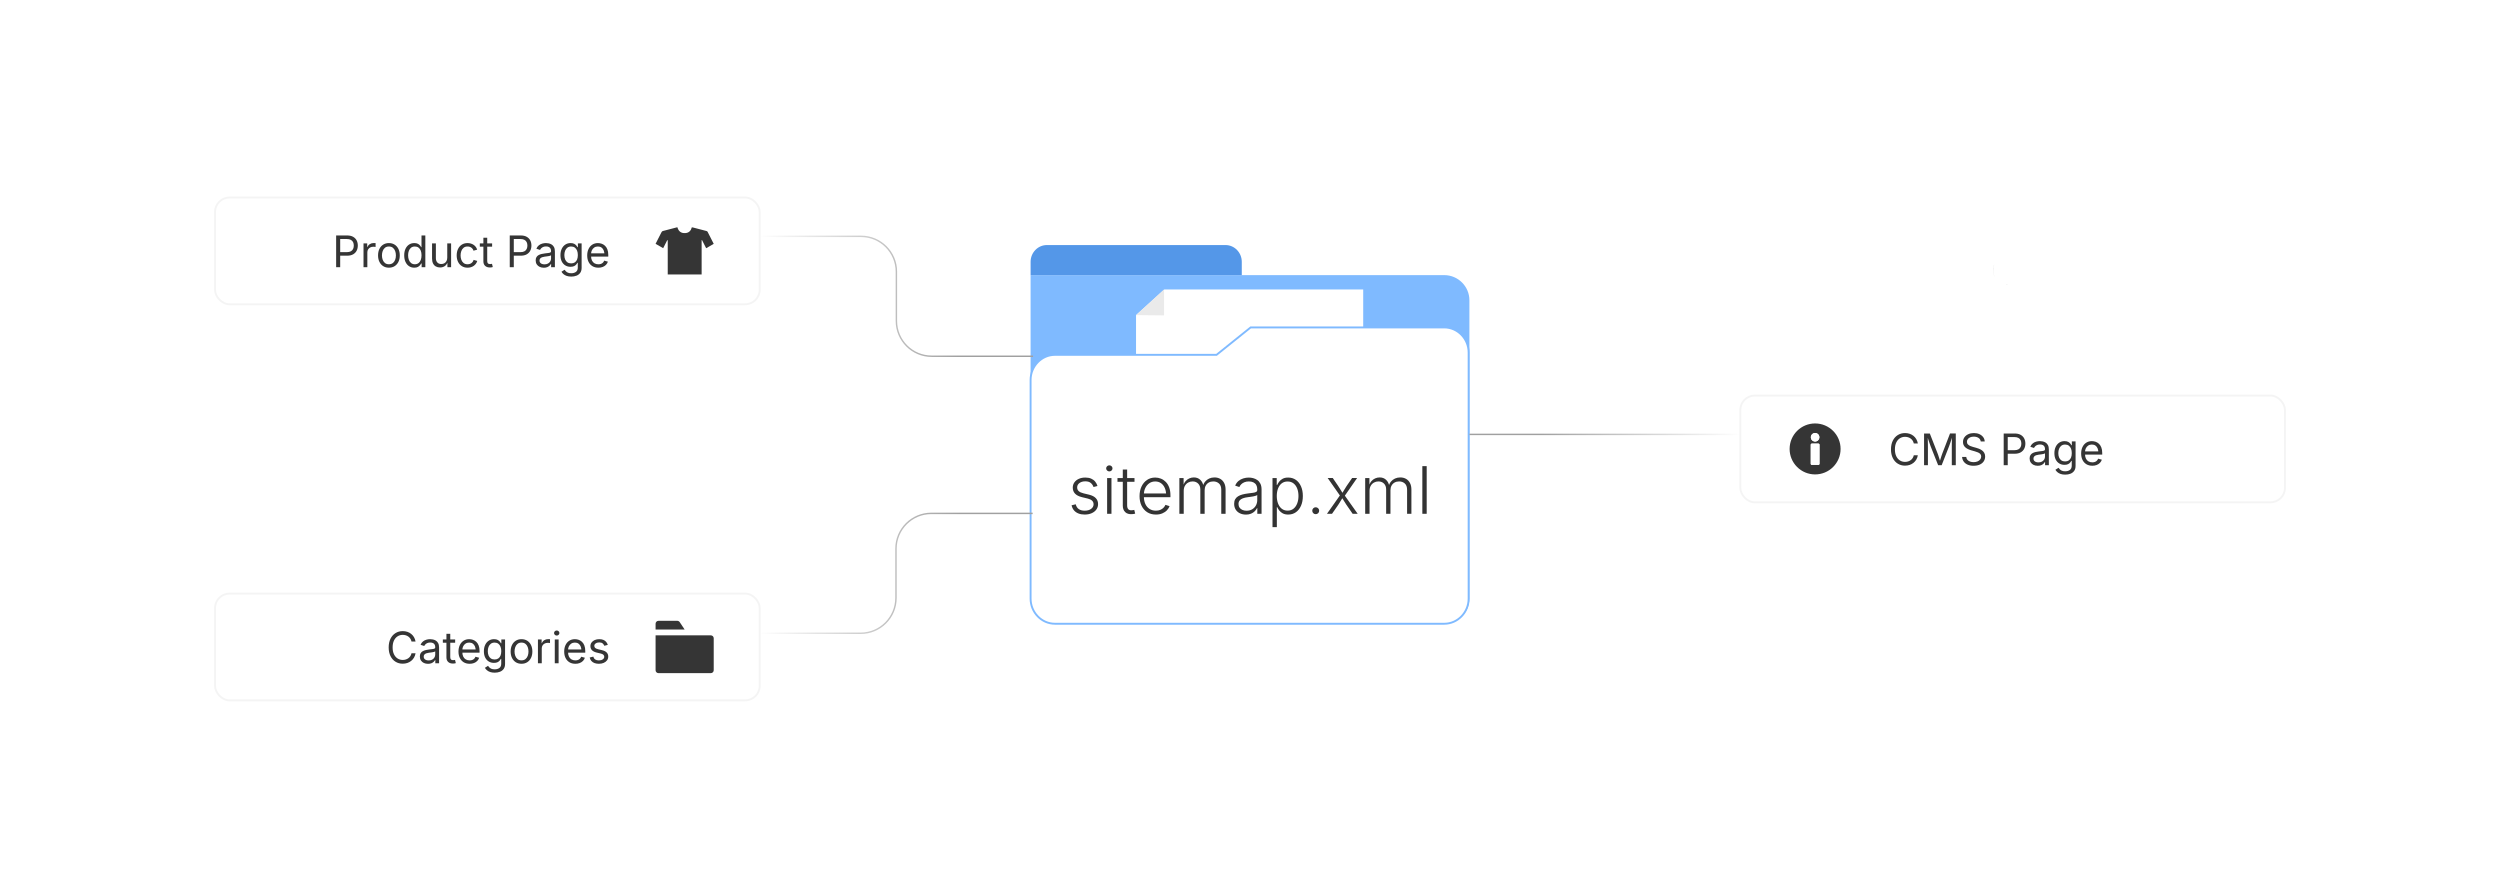 <?xml version="1.0" encoding="UTF-8"?><svg id="_01-What-are-XML-Sitemaps" xmlns="http://www.w3.org/2000/svg" xmlns:xlink="http://www.w3.org/1999/xlink" viewBox="0 0 860 298.867"><defs><linearGradient id="linear-gradient" x1="261.336" y1="101.926" x2="355.376" y2="101.926" gradientUnits="userSpaceOnUse"><stop offset="0" stop-color="#fff"/><stop offset=".735" stop-color="#a0a0a0"/></linearGradient><linearGradient id="linear-gradient-2" x1="261.196" y1="197.225" x2="355.236" y2="197.225" xlink:href="#linear-gradient"/><linearGradient id="linear-gradient-3" x1="505.475" y1="149.434" x2="598.664" y2="149.434" gradientUnits="userSpaceOnUse"><stop offset=".265" stop-color="#a0a0a0"/><stop offset="1" stop-color="#fff"/></linearGradient><filter id="drop-shadow-1" filterUnits="userSpaceOnUse"><feOffset dx="0" dy="5"/><feGaussianBlur result="blur" stdDeviation="4"/><feFlood flood-color="#333" flood-opacity=".09"/><feComposite in2="blur" operator="in"/><feComposite in="SourceGraphic"/></filter><filter id="drop-shadow-2" filterUnits="userSpaceOnUse"><feOffset dx="0" dy="5"/><feGaussianBlur result="blur-2" stdDeviation="4"/><feFlood flood-color="#333" flood-opacity=".09"/><feComposite in2="blur-2" operator="in"/><feComposite in="SourceGraphic"/></filter><filter id="drop-shadow-3" filterUnits="userSpaceOnUse"><feOffset dx="0" dy="5"/><feGaussianBlur result="blur-3" stdDeviation="4"/><feFlood flood-color="#333" flood-opacity=".09"/><feComposite in2="blur-3" operator="in"/><feComposite in="SourceGraphic"/></filter></defs><path d="M685.64,92.92c-.01.87.21,1.71.63,2.45-.42-.7-.65-1.52-.66-2.39-.01-.69.14-1.36.41-1.97-.25.59-.38,1.23-.38,1.91Z" fill="#afafaf" fill-rule="evenodd" stroke-width="0"/><path d="M690.057,97.79c-.056-.005-.111-.011-.167-.018.055.007.111.013.167.018Z" fill="#afafaf" fill-rule="evenodd" stroke-width="0"/><path d="M688.49,97.39c.24.113.495.183.749.254-.258-.068-.51-.15-.749-.254Z" fill="#afafaf" fill-rule="evenodd" stroke-width="0"/><path d="M690.52,97.84c-.154,0-.308-.035-.463-.05.153.013.307.023.463.02v.03Z" fill="#afafaf" fill-rule="evenodd" stroke-width="0"/><path d="M689.891,97.771c-.221-.029-.436-.068-.652-.128.213.056.43.101.652.128Z" fill="#afafaf" fill-rule="evenodd" stroke-width="0"/><path d="M690.06,97.79c.15.01.31.05.46.05v-.03c-.16,0-.31-.01-.46-.02Z" fill="#7e7e7e" fill-rule="evenodd" stroke-width="0"/><g id="Layer_1"><g id="_347303576"><path id="_347307440" d="M354.525,94.642h142.303c4.756,0,8.646,3.891,8.646,8.646v102.635c0,4.755-3.891,8.646-8.646,8.646h-133.657c-4.755,0-8.646-3.89-8.646-8.646v-111.281l0-0Z" fill="#7fbaff" fill-rule="evenodd" stroke-width="0"/><path id="_347303672" d="M360.114,84.297h61.468c3.074,0,5.589,2.594,5.589,5.764v4.581h-72.645v-4.581c0-3.171,2.515-5.764,5.589-5.764v-0Z" fill="#5497e8" fill-rule="evenodd" stroke-width="0"/><path id="_347298464" d="M400.509,99.586h68.432v105.314h-78.145v-96.502l9.714-8.812Z" fill="#fff" fill-rule="evenodd" stroke-width="0"/><path id="_347301224" d="M362.909,122.069h55.574l11.745-9.437h66.6c4.611,0,8.383,3.892,8.383,8.646v84.646c0,4.754-3.774,8.646-8.383,8.646h-133.919c-4.61,0-8.383-3.891-8.383-8.646v-75.208c0-4.756,3.772-8.646,8.383-8.646h-0Z" fill="#fff" fill-rule="evenodd" stroke="#7fbaff" stroke-miterlimit="10" stroke-width=".658"/><path id="_347299640" d="M400.429,108.497l-9.634-.099,9.634-8.812v8.91Z" fill="#eaeaea" fill-rule="evenodd" stroke-width="0"/></g></g><path d="M373.136,177.008c-.807,0-1.522-.123-2.146-.369-.624-.246-1.137-.605-1.541-1.078s-.678-1.054-.825-1.744l1.43-.341c.176.741.526,1.292,1.051,1.656s1.194.544,2.008.544c.932,0,1.678-.209,2.239-.627s.841-.939.841-1.562c0-.499-.167-.913-.5-1.243-.333-.33-.834-.576-1.501-.737l-2.002-.484c-1.056-.256-1.847-.658-2.371-1.205s-.787-1.234-.787-2.063c0-.689.185-1.294.556-1.815.37-.521.88-.928,1.529-1.221.649-.293,1.388-.44,2.217-.44.777,0,1.445.119,2.002.357.557.239,1.018.574,1.381,1.007.363.433.636.946.819,1.54l-1.364.352c-.19-.564-.508-1.032-.952-1.402-.444-.371-1.069-.556-1.875-.556-.814,0-1.485.194-2.014.583-.528.389-.792.891-.792,1.507,0,.521.178.946.534,1.276.355.33.911.587,1.667.77l1.881.451c1.042.257,1.821.656,2.338,1.199s.776,1.221.776,2.035c0,.704-.194,1.328-.583,1.871-.389.543-.93.968-1.623,1.276-.693.308-1.491.462-2.393.462Z" fill="#333" stroke-width="0"/><path d="M381.607,162.167c-.293,0-.548-.103-.765-.308s-.325-.451-.325-.737c0-.293.108-.541.325-.743.216-.202.471-.302.765-.302.301,0,.557.101.77.302.213.202.319.45.319.743,0,.286-.106.532-.319.737s-.469.308-.77.308ZM380.848,176.744v-12.3h1.496v12.3h-1.496Z" fill="#333" stroke-width="0"/><path d="M390.266,164.444v1.298h-5.853v-1.298h5.853ZM386.239,161.517h1.497v12.322c0,.609.136,1.057.407,1.342.271.286.686.4,1.244.341.103,0,.229-.013.379-.039.15-.025.292-.053.423-.083l.308,1.287c-.161.052-.339.092-.533.121-.195.029-.391.048-.589.055-.983.066-1.751-.167-2.305-.699-.554-.532-.831-1.274-.831-2.228v-12.421Z" fill="#333" stroke-width="0"/><path d="M397.626,177.008c-1.151,0-2.147-.27-2.987-.809-.84-.539-1.489-1.286-1.948-2.239-.458-.953-.688-2.05-.688-3.29,0-1.239.226-2.339.677-3.301.451-.96,1.082-1.716,1.892-2.266.811-.55,1.751-.825,2.822-.825.675,0,1.324.123,1.947.369s1.185.62,1.684,1.122c.499.502.891,1.139,1.177,1.909.286.771.429,1.676.429,2.718v.649h-9.648v-1.287h8.845l-.682.484c0-.88-.15-1.668-.451-2.365-.301-.697-.73-1.247-1.288-1.65-.557-.403-1.229-.605-2.013-.605-.777,0-1.458.206-2.041.616s-1.038.954-1.364,1.628c-.326.675-.489,1.416-.489,2.223v.77c0,.961.168,1.803.506,2.525.337.723.816,1.284,1.436,1.684.62.4,1.352.6,2.195.6.572,0,1.076-.092,1.513-.275.436-.184.803-.427,1.1-.732.297-.304.519-.636.666-.996l1.419.451c-.191.513-.497.99-.918,1.43-.422.44-.952.794-1.59,1.062-.638.268-1.372.402-2.201.402Z" fill="#333" stroke-width="0"/><path d="M405.702,176.744v-12.3h1.452l.011,2.806h-.165c.168-.689.44-1.254.814-1.694.374-.44.812-.771,1.315-.99.502-.22,1.018-.33,1.546-.33.902,0,1.645.279,2.228.836.583.558.956,1.306,1.117,2.245h-.242c.146-.638.411-1.187.792-1.645.381-.458.847-.812,1.397-1.062.55-.25,1.151-.374,1.804-.374.733,0,1.388.16,1.964.479s1.03.792,1.364,1.419c.333.627.5,1.402.5,2.327v8.285h-1.485v-8.241c0-.99-.264-1.72-.792-2.189-.528-.469-1.177-.704-1.947-.704-.587,0-1.104.125-1.551.374-.448.25-.798.602-1.051,1.057-.253.455-.379.986-.379,1.595v8.108h-1.485v-8.373c0-.851-.248-1.524-.743-2.019s-1.135-.743-1.92-.743c-.55,0-1.056.128-1.519.385-.462.257-.833.624-1.111,1.1-.279.477-.418,1.056-.418,1.738v7.911h-1.496Z" fill="#333" stroke-width="0"/><path d="M428.597,177.019c-.749,0-1.429-.143-2.041-.429-.613-.286-1.1-.708-1.463-1.266-.363-.557-.544-1.232-.544-2.024,0-.608.113-1.12.341-1.535.228-.414.554-.755.979-1.023.425-.268.926-.479,1.501-.633s1.212-.275,1.909-.363c.682-.088,1.261-.163,1.738-.225.477-.062.842-.164,1.095-.303s.38-.363.38-.671v-.286c0-.55-.112-1.023-.336-1.419s-.55-.7-.979-.913c-.429-.213-.952-.319-1.568-.319-.579,0-1.089.09-1.529.27-.44.18-.805.415-1.094.704-.29.29-.508.607-.655.952l-1.43-.484c.271-.667.652-1.203,1.144-1.606.491-.403,1.045-.698,1.661-.885.616-.188,1.24-.281,1.871-.281.484,0,.983.064,1.496.192.514.128.99.345,1.431.649.44.304.796.722,1.067,1.254.271.532.407,1.205.407,2.019v8.351h-1.464v-1.947h-.109c-.177.374-.437.731-.781,1.073-.345.341-.769.618-1.271.831-.502.212-1.087.319-1.754.319ZM428.817,175.688c.748,0,1.397-.165,1.947-.495.55-.33.976-.774,1.277-1.331.301-.558.451-1.17.451-1.837v-1.75c-.11.103-.29.194-.539.275-.25.081-.534.15-.853.209-.32.059-.641.11-.963.154s-.605.081-.847.11c-.682.081-1.267.213-1.755.396-.488.184-.858.433-1.111.749-.253.315-.379.715-.379,1.199,0,.491.121.909.363,1.254.242.345.572.609.99.792.418.183.892.275,1.419.275Z" fill="#333" stroke-width="0"/><path d="M437.74,181.343v-16.899h1.452v2.365h.165c.161-.374.395-.755.698-1.144.305-.389.704-.717,1.199-.985.495-.268,1.121-.401,1.876-.401,1.005,0,1.885.264,2.641.792.756.528,1.346,1.269,1.771,2.223.425.954.638,2.064.638,3.333,0,1.276-.211,2.393-.632,3.35-.422.957-1.011,1.702-1.767,2.233-.755.532-1.639.798-2.651.798-.733,0-1.352-.134-1.854-.402-.503-.268-.906-.6-1.21-.996-.305-.396-.541-.785-.71-1.166h-.121v6.898h-1.496ZM442.933,175.655c.808,0,1.487-.224,2.041-.671s.976-1.053,1.266-1.815c.289-.763.435-1.613.435-2.552s-.144-1.784-.43-2.536c-.285-.752-.707-1.348-1.265-1.788-.558-.44-1.239-.66-2.047-.66-.792,0-1.465.213-2.019.638-.554.426-.976,1.012-1.266,1.76-.289.749-.435,1.61-.435,2.586s.147,1.843.44,2.602c.293.759.717,1.355,1.271,1.788s1.224.649,2.008.649Z" fill="#333" stroke-width="0"/><path d="M452.604,176.876c-.33,0-.61-.115-.842-.346-.23-.231-.347-.512-.347-.842s.116-.611.347-.842c.231-.231.512-.347.842-.347s.61.116.842.347c.23.231.347.512.347.842s-.116.61-.347.842c-.231.231-.512.346-.842.346Z" fill="#333" stroke-width="0"/><path d="M456.477,176.744l4.841-6.876-.011,1.133-4.588-6.557h1.749l1.881,2.762c.359.535.683,1.045.969,1.529.286.484.575.958.869,1.419h-.771c.309-.462.595-.935.858-1.419.264-.484.579-.994.946-1.529l1.903-2.762h1.716l-4.599,6.623v-1.1l4.797,6.777h-1.738l-2.2-3.19c-.345-.514-.651-1-.919-1.458-.268-.458-.544-.904-.83-1.337h.781c-.286.433-.555.879-.804,1.337-.249.458-.55.944-.902,1.458l-2.211,3.19h-1.738Z" fill="#333" stroke-width="0"/><path d="M469.624,176.744v-12.3h1.452l.011,2.806h-.165c.169-.689.44-1.254.814-1.694.374-.44.812-.771,1.314-.99.502-.22,1.018-.33,1.546-.33.902,0,1.645.279,2.228.836.583.558.955,1.306,1.117,2.245h-.242c.146-.638.41-1.187.792-1.645.381-.458.848-.812,1.397-1.062s1.151-.374,1.804-.374c.733,0,1.389.16,1.964.479.576.319,1.031.792,1.364,1.419.334.627.501,1.402.501,2.327v8.285h-1.485v-8.241c0-.99-.264-1.72-.792-2.189-.528-.469-1.177-.704-1.947-.704-.587,0-1.104.125-1.552.374-.447.25-.797.602-1.051,1.057-.253.455-.379.986-.379,1.595v8.108h-1.485v-8.373c0-.851-.248-1.524-.743-2.019s-1.135-.743-1.92-.743c-.55,0-1.056.128-1.518.385s-.833.624-1.111,1.1c-.279.477-.418,1.056-.418,1.738v7.911h-1.496Z" fill="#333" stroke-width="0"/><path d="M490.781,160.351v16.393h-1.496v-16.393h1.496Z" fill="#333" stroke-width="0"/><path d="M261.336,81.306h34.867c6.712,0,12.153,5.441,12.153,12.153v16.936c0,6.712,5.441,12.153,12.153,12.153h34.867" fill="none" stroke="url(#linear-gradient)" stroke-miterlimit="10" stroke-width=".5"/><path d="M355.236,176.604h-34.867c-6.712,0-12.153,5.441-12.153,12.153v16.936c0,6.712-5.441,12.153-12.153,12.153h-34.867" fill="none" stroke="url(#linear-gradient-2)" stroke-miterlimit="10" stroke-width=".5"/><line x1="598.664" y1="149.434" x2="505.475" y2="149.434" fill="none" stroke="url(#linear-gradient-3)" stroke-miterlimit="10" stroke-width=".5"/><g filter="url(#drop-shadow-1)"><rect x="598.664" y="131.068" width="187.37" height="36.73" rx="5" ry="5" fill="#fff" stroke="#f4f4f4" stroke-miterlimit="10" stroke-width=".658"/><path d="M655.336,155.183c-.933,0-1.764-.226-2.493-.678-.73-.451-1.304-1.096-1.722-1.934-.417-.837-.626-1.832-.626-2.984,0-1.157.209-2.154.626-2.992.418-.837.991-1.483,1.722-1.937.729-.454,1.561-.681,2.493-.681.552,0,1.073.081,1.564.242.49.161.931.397,1.322.707.39.311.716.687.978,1.128.261.442.44.944.538,1.505h-1.392c-.078-.376-.211-.706-.399-.989-.188-.283-.417-.522-.688-.718-.271-.195-.57-.342-.897-.439s-.669-.146-1.025-.146c-.654,0-1.244.166-1.771.498s-.945.819-1.253,1.461c-.308.643-.462,1.43-.462,2.362,0,.928.155,1.713.466,2.354.31.643.729,1.128,1.256,1.458.527.329,1.115.494,1.765.494.356,0,.698-.05,1.025-.15.327-.1.627-.246.897-.439.271-.192.501-.432.688-.718.188-.285.321-.614.399-.985h1.392c-.093.557-.27,1.055-.531,1.494-.261.439-.587.815-.978,1.128s-.831.551-1.322.714c-.49.163-1.015.245-1.571.245Z" fill="#353535" stroke-width="0"/><path d="M661.877,155.037v-10.913h1.978l2.688,6.885c.062.161.135.362.216.604.08.241.166.504.256.787.091.283.177.565.261.846.082.281.155.541.219.78h-.307c.067-.225.144-.475.227-.751.083-.275.17-.557.26-.842.091-.286.177-.553.26-.802s.156-.457.221-.623l2.65-6.885h1.985v10.913h-1.37v-6.233c0-.225.002-.481.004-.769.003-.288.008-.591.015-.908.008-.317.015-.64.022-.967.007-.327.013-.645.018-.952h.117c-.102.337-.211.68-.325,1.029-.115.349-.228.686-.337,1.011-.11.325-.214.621-.312.89s-.181.491-.249.667l-2.439,6.233h-1.208l-2.476-6.233c-.068-.171-.149-.387-.242-.648s-.193-.552-.304-.872c-.109-.319-.224-.656-.341-1.011-.117-.354-.236-.709-.358-1.065h.132c.01.273.019.569.025.886.008.317.014.639.019.963s.01.637.015.938c.005.3.008.57.008.809v6.233h-1.326Z" fill="#353535" stroke-width="0"/><path d="M678.921,155.227c-.787,0-1.469-.127-2.048-.381-.578-.254-1.031-.609-1.358-1.065s-.513-.99-.557-1.601h1.428c.039.41.179.749.418,1.015s.546.464.919.593c.374.13.772.194,1.198.194.492,0,.936-.081,1.329-.242.393-.161.704-.388.934-.681s.345-.632.345-1.018c0-.352-.1-.637-.297-.857-.198-.22-.461-.4-.787-.542-.328-.142-.687-.266-1.077-.374l-1.318-.374c-.879-.249-1.562-.605-2.051-1.069s-.732-1.057-.732-1.78c0-.615.166-1.154.498-1.615.332-.462.781-.819,1.348-1.073s1.201-.381,1.904-.381c.718,0,1.353.127,1.904.381s.987.6,1.308,1.036c.319.438.489.932.509,1.483h-1.362c-.063-.532-.317-.943-.762-1.234-.444-.29-.991-.436-1.641-.436-.469,0-.88.077-1.234.23-.354.154-.629.364-.824.63-.195.267-.293.57-.293.912,0,.381.119.688.355.919.237.232.518.413.843.542.324.13.618.231.882.304l1.092.3c.293.078.616.186.971.322.354.137.691.318,1.014.546.322.227.588.515.795.864.208.349.312.777.312,1.285,0,.596-.155,1.133-.465,1.611-.311.479-.761.857-1.352,1.135s-1.307.417-2.146.417Z" fill="#353535" stroke-width="0"/><path d="M689.27,155.037v-10.913h3.735c.85,0,1.549.155,2.099.465.549.311.957.727,1.223,1.249.267.522.399,1.108.399,1.758s-.133,1.238-.399,1.765c-.266.527-.673.947-1.219,1.26-.548.312-1.246.469-2.096.469h-2.644v-1.223h2.578c.576,0,1.04-.099,1.392-.297.352-.197.606-.469.766-.812.158-.345.238-.731.238-1.161s-.08-.814-.238-1.153c-.159-.339-.415-.607-.77-.802-.354-.195-.821-.293-1.402-.293h-2.271v9.69h-1.392Z" fill="#353535" stroke-width="0"/><path d="M700.98,155.227c-.518,0-.987-.098-1.409-.293-.423-.195-.759-.481-1.007-.857-.25-.376-.374-.833-.374-1.37,0-.469.093-.85.278-1.143s.434-.523.743-.692c.311-.168.653-.294,1.029-.377s.755-.149,1.136-.198c.487-.063.886-.112,1.193-.146s.536-.093.685-.176c.149-.083.224-.225.224-.425v-.044c0-.342-.063-.631-.19-.868s-.317-.419-.571-.546-.571-.19-.952-.19c-.391,0-.726.061-1.003.183-.279.122-.505.275-.678.458-.174.184-.305.37-.393.561l-1.267-.417c.21-.498.493-.887.85-1.168.356-.28.749-.479,1.179-.597s.854-.176,1.275-.176c.272,0,.584.033.934.099.349.066.686.197,1.011.392.324.195.593.485.806.868.212.384.318.895.318,1.535v5.398h-1.297v-1.113h-.088c-.093.19-.241.387-.446.59s-.472.372-.798.509c-.328.137-.724.205-1.188.205ZM701.208,154.062c.488,0,.901-.095,1.237-.286.338-.19.594-.438.77-.743s.264-.624.264-.956v-1.135c-.054.063-.171.121-.352.172-.181.051-.387.096-.619.135-.231.039-.456.072-.674.099-.217.027-.39.047-.516.062-.318.039-.614.106-.891.202-.275.095-.497.234-.662.417-.167.184-.25.431-.25.744,0,.283.074.52.221.71s.346.334.6.432.545.146.872.146Z" fill="#353535" stroke-width="0"/><path d="M710.429,158.274c-.605,0-1.129-.077-1.57-.23-.442-.154-.81-.358-1.103-.612s-.525-.53-.696-.828l1.07-.688c.117.156.262.33.436.52.173.19.407.353.703.487.295.134.682.202,1.16.202.654,0,1.193-.156,1.615-.469.423-.312.634-.806.634-1.479v-1.641h-.124c-.094.156-.224.342-.393.557-.168.215-.41.404-.725.568-.315.164-.736.245-1.264.245-.654,0-1.243-.155-1.766-.465s-.935-.763-1.237-1.359-.454-1.321-.454-2.175c0-.845.148-1.578.447-2.201.297-.622.709-1.104,1.233-1.446.525-.342,1.127-.513,1.806-.513.527,0,.948.087,1.264.26.314.174.558.373.729.597s.303.41.396.557h.124v-1.311h1.282v8.401c0,.703-.159,1.278-.476,1.725-.318.446-.746.775-1.286.985-.539.21-1.142.315-1.806.315ZM710.393,153.733c.498,0,.918-.113,1.26-.341.342-.227.601-.554.776-.981.176-.427.264-.938.264-1.534,0-.581-.087-1.092-.26-1.534-.174-.442-.432-.789-.773-1.04s-.764-.377-1.267-.377c-.518,0-.95.133-1.296.399-.348.267-.607.622-.78,1.066-.174.444-.261.94-.261,1.487,0,.562.088,1.057.264,1.487s.438.765.784,1.007c.347.241.776.362,1.289.362Z" fill="#353535" stroke-width="0"/><path d="M719.753,155.212c-.791,0-1.474-.176-2.047-.527-.574-.352-1.016-.842-1.326-1.472-.31-.63-.465-1.365-.465-2.205s.151-1.58.454-2.219.731-1.14,1.285-1.501c.555-.361,1.202-.542,1.944-.542.435,0,.863.072,1.286.216.422.145.806.376,1.149.696.345.32.619.741.824,1.263s.308,1.162.308,1.919v.549h-6.357v-1.113h5.647l-.615.41c0-.537-.085-1.015-.253-1.432-.169-.418-.419-.745-.751-.981s-.745-.355-1.238-.355-.915.121-1.267.362c-.352.242-.62.557-.806.945-.186.388-.278.804-.278,1.249v.74c0,.605.104,1.12.315,1.542.209.422.504.742.882.959.379.218.817.326,1.315.326.322,0,.615-.046.879-.139s.49-.233.681-.421c.19-.188.337-.421.439-.699l1.274.352c-.127.41-.342.771-.645,1.084s-.678.557-1.124.732c-.447.176-.951.264-1.513.264Z" fill="#353535" stroke-width="0"/><path d="M630.594,143.234c-1.585-1.585-3.779-2.568-6.198-2.568-2.326-.003-4.557.921-6.201,2.568-1.585,1.588-2.568,3.779-2.568,6.201-.003,2.323.921,4.557,2.568,6.198,1.644,1.647,3.875,2.571,6.201,2.568,2.326.003,4.557-.921,6.198-2.568,1.588-1.588,2.568-3.779,2.568-6.198,0-2.422-.981-4.614-2.568-6.201ZM623.05,144.845c.015-.042.036-.084.063-.126.018-.042.045-.081.072-.12.024-.039.054-.078.084-.114.033-.036.063-.069.096-.102.141-.141.305-.251.487-.323.039-.018.078-.03.12-.042.087-.027.173-.045.266-.054.042-.006.087-.009.129-.009h.03c.801-.009,1.459.637,1.468,1.441.003.395-.152.774-.434,1.052-.284.29-.658.437-1.035.437-.206,0-.416-.045-.607-.135-.033-.015-.066-.03-.096-.048-.042-.018-.081-.042-.12-.072-.039-.024-.075-.051-.111-.084-.108-.09-.203-.191-.281-.308-.021-.03-.039-.06-.057-.093-.126-.209-.194-.454-.197-.715-.003-.206.042-.407.123-.589ZM625.899,154.548c0,.2-.164.365-.368.365h-2.272c-.2,0-.365-.164-.365-.365v-6.578c0-.197.164-.362.365-.362h2.272c.203,0,.368.164.368.368v6.572Z" fill="#353535" fill-rule="evenodd" stroke-width="0"/><path d="M623.265,147.608h2.272c.201,0,.365.163.365.365v6.575c0,.201-.163.365-.365.365h-2.278c-.2,0-.362-.162-.362-.362v-6.575c0-.203.165-.368.368-.368Z" fill="#fff" stroke-width="0"/><path d="M625.864,145.399c.003.395-.152.774-.434,1.052-.284.29-.658.437-1.035.437v-.009c-.215.003-.422-.045-.607-.126-.033-.015-.066-.03-.096-.048-.042-.024-.081-.048-.12-.072-.039-.027-.075-.054-.111-.084-.108-.09-.203-.191-.281-.308-.021-.03-.039-.06-.057-.093-.126-.221-.191-.472-.188-.733,0-.203.039-.395.114-.571.018-.042.039-.087.063-.126.021-.042.045-.081.072-.12.024-.039.054-.078.084-.114.033-.036.063-.069.096-.102.141-.141.305-.251.487-.323.039-.015.078-.03.12-.042.087-.027.173-.045.266-.054.042-.006.087-.009.129-.009h.03c.801-.009,1.459.637,1.468,1.441Z" fill="#fff" fill-rule="evenodd" stroke-width="0"/><path d="M622.936,145.417c-.003.26.063.511.188.733-.126-.209-.194-.454-.197-.715-.003-.206.042-.407.123-.589-.075.176-.114.368-.114.571Z" fill="#b4b4b5" fill-rule="evenodd" stroke-width="0"/><path d="M624.257,146.873c-.017-.001-.033-.003-.05-.005.017.002.033.004.05.005Z" fill="#b4b4b5" fill-rule="evenodd" stroke-width="0"/><path d="M624.396,146.888c-.046,0-.092-.011-.138-.015.046.004.092.007.138.006v.009Z" fill="#b4b4b5" fill-rule="evenodd" stroke-width="0"/><path d="M623.789,146.753c.072.034.148.055.224.076-.077-.02-.152-.045-.224-.076Z" fill="#b4b4b5" fill-rule="evenodd" stroke-width="0"/><path d="M624.207,146.867c-.066-.009-.13-.02-.195-.038.064.017.128.03.195.038Z" fill="#b4b4b5" fill-rule="evenodd" stroke-width="0"/><path d="M622.936,145.417c0-.203.039-.395.114-.571-.081.182-.126.383-.123.589.003.26.072.505.197.715-.126-.221-.191-.472-.188-.733Z" fill="#858585" fill-rule="evenodd" stroke-width="0"/></g><g filter="url(#drop-shadow-2)"><rect x="73.966" y="62.941" width="187.37" height="36.73" rx="5" ry="5" fill="#fff" stroke="#f4f4f4" stroke-miterlimit="10" stroke-width=".658"/><path d="M115.631,86.909v-10.913h3.735c.85,0,1.549.155,2.099.465.549.311.957.727,1.223,1.249s.399,1.108.399,1.758-.133,1.238-.399,1.765-.672.947-1.219,1.26-1.245.469-2.095.469h-2.644v-1.223h2.578c.576,0,1.04-.099,1.392-.297.352-.197.606-.469.766-.812.158-.345.238-.731.238-1.161s-.08-.814-.238-1.153c-.159-.339-.416-.607-.77-.802s-.821-.293-1.402-.293h-2.271v9.69h-1.392Z" fill="#353535" stroke-width="0"/><path d="M125.05,86.909v-8.188h1.274v1.26h.088c.151-.415.421-.748.81-1,.388-.251.826-.377,1.314-.377.098,0,.213.002.348.007s.241.01.319.015v1.326c-.039-.01-.137-.024-.293-.044s-.322-.029-.498-.029c-.391,0-.741.082-1.051.245-.31.164-.553.389-.729.674-.176.286-.264.614-.264.985v5.127h-1.318Z" fill="#353535" stroke-width="0"/><path d="M133.78,87.084c-.742,0-1.393-.176-1.952-.527-.56-.352-.995-.845-1.308-1.479s-.469-1.372-.469-2.212c0-.854.156-1.601.469-2.237.312-.638.748-1.132,1.308-1.483.559-.352,1.209-.527,1.952-.527.747,0,1.401.176,1.963.527s.999.846,1.311,1.483c.312.637.469,1.383.469,2.237,0,.84-.156,1.577-.469,2.212s-.75,1.128-1.311,1.479-1.216.527-1.963.527ZM133.78,85.905c.552,0,1.006-.142,1.362-.425s.62-.656.791-1.117c.171-.462.256-.961.256-1.498,0-.542-.085-1.046-.256-1.513-.171-.466-.435-.842-.791-1.128-.356-.285-.811-.428-1.362-.428-.547,0-.996.143-1.348.428-.352.286-.613.661-.784,1.125s-.256.969-.256,1.516c0,.537.085,1.036.256,1.498.171.461.432.833.784,1.117s.801.425,1.348.425Z" fill="#353535" stroke-width="0"/><path d="M142.511,87.084c-.679,0-1.279-.173-1.802-.52s-.93-.837-1.223-1.472-.439-1.387-.439-2.256c0-.864.147-1.612.443-2.245.295-.632.704-1.119,1.227-1.461s1.123-.513,1.802-.513c.532,0,.955.088,1.267.264s.553.375.721.597c.169.223.297.407.385.553h.103v-4.036h1.318v10.913h-1.274v-1.267h-.146c-.088.151-.219.34-.392.568-.174.227-.418.43-.732.607-.315.178-.734.268-1.256.268ZM142.708,85.905c.498,0,.918-.13,1.26-.392.342-.261.601-.624.776-1.087s.264-.999.264-1.604-.087-1.134-.26-1.586c-.174-.451-.431-.804-.773-1.058s-.764-.381-1.267-.381c-.518,0-.948.134-1.293.403-.344.269-.602.631-.772,1.088s-.256.968-.256,1.534c0,.571.086,1.09.26,1.557.173.466.433.837.78,1.113s.774.414,1.282.414Z" fill="#353535" stroke-width="0"/><path d="M151.402,87.011c-.552,0-1.037-.113-1.454-.341-.418-.227-.743-.57-.975-1.029s-.348-1.033-.348-1.721v-5.2h1.318v5.09c0,.63.166,1.123.498,1.479s.784.535,1.355.535c.391,0,.741-.085,1.051-.256.31-.171.555-.421.736-.75.181-.33.271-.727.271-1.19v-4.907h1.326v8.188h-1.274v-1.985h.176c-.254.767-.614,1.306-1.081,1.619s-1.0.469-1.6.469Z" fill="#353535" stroke-width="0"/><path d="M160.829,87.084c-.743,0-1.394-.176-1.952-.527-.56-.352-.995-.845-1.308-1.479s-.469-1.372-.469-2.212c0-.854.156-1.601.469-2.237.312-.638.748-1.132,1.308-1.483.559-.352,1.209-.527,1.952-.527.395,0,.769.051,1.12.154s.673.25.963.443c.291.193.541.43.751.711s.371.599.483.956l-1.267.359c-.059-.21-.149-.403-.271-.579s-.27-.328-.443-.458c-.173-.129-.372-.229-.597-.301-.225-.07-.472-.106-.739-.106-.548,0-.996.143-1.348.428-.352.286-.613.661-.784,1.125s-.257.969-.257,1.516c0,.537.086,1.036.257,1.498.171.461.433.833.784,1.117s.8.425,1.348.425c.272,0,.524-.037.754-.11s.434-.177.611-.312c.179-.134.328-.294.451-.479.121-.186.212-.388.271-.608l1.26.359c-.107.366-.268.692-.479.978-.213.286-.465.53-.758.732-.293.203-.618.357-.975.462-.356.104-.735.157-1.135.157Z" fill="#353535" stroke-width="0"/><path d="M169.288,78.72v1.128h-4.233v-1.128h4.233ZM166.285,76.772h1.318v8.013c0,.366.074.634.224.802.148.169.396.253.743.253.083,0,.189-.01.318-.029.13-.02.248-.039.355-.059l.271,1.113c-.138.049-.292.085-.466.11-.173.024-.346.037-.517.037-.708,0-1.26-.187-1.654-.561-.396-.373-.594-.895-.594-1.563v-8.115Z" fill="#353535" stroke-width="0"/><path d="M175.353,86.909v-10.913h3.735c.85,0,1.549.155,2.099.465.549.311.957.727,1.223,1.249.267.522.399,1.108.399,1.758s-.133,1.238-.399,1.765c-.266.527-.673.947-1.219,1.26-.548.312-1.246.469-2.096.469h-2.644v-1.223h2.578c.576,0,1.04-.099,1.392-.297.352-.197.606-.469.766-.812.158-.345.238-.731.238-1.161s-.08-.814-.238-1.153c-.159-.339-.415-.607-.77-.802-.354-.195-.821-.293-1.402-.293h-2.271v9.69h-1.392Z" fill="#353535" stroke-width="0"/><path d="M187.063,87.099c-.518,0-.987-.098-1.409-.293-.423-.195-.759-.481-1.007-.857-.25-.376-.374-.833-.374-1.37,0-.469.093-.85.278-1.143s.434-.523.743-.692c.311-.168.653-.294,1.029-.377s.755-.149,1.136-.198c.487-.063.886-.112,1.193-.146s.536-.093.685-.176c.149-.083.224-.225.224-.425v-.044c0-.342-.063-.631-.19-.868s-.317-.419-.571-.546-.571-.19-.952-.19c-.391,0-.726.061-1.003.183-.279.122-.505.275-.678.458-.174.184-.305.37-.393.561l-1.267-.417c.21-.498.493-.887.85-1.168.356-.28.749-.479,1.179-.597s.854-.176,1.275-.176c.272,0,.584.033.934.099.349.066.686.197,1.011.392.324.195.593.485.806.868.212.384.318.895.318,1.535v5.398h-1.297v-1.113h-.088c-.093.19-.241.387-.446.59s-.472.372-.798.509c-.328.137-.724.205-1.188.205ZM187.291,85.935c.488,0,.901-.095,1.237-.286.338-.19.594-.438.77-.743s.264-.624.264-.956v-1.135c-.054.063-.171.121-.352.172-.181.051-.387.096-.619.135-.231.039-.456.072-.674.099-.217.027-.39.047-.516.062-.318.039-.614.106-.891.202-.275.095-.497.234-.662.417-.167.184-.25.431-.25.744,0,.283.074.52.221.71s.346.334.6.432.545.146.872.146Z" fill="#353535" stroke-width="0"/><path d="M196.512,90.146c-.605,0-1.129-.077-1.57-.23-.442-.154-.81-.358-1.103-.612s-.525-.53-.696-.828l1.07-.688c.117.156.262.33.436.52.173.19.407.353.703.487.295.134.682.202,1.16.202.654,0,1.193-.156,1.615-.469.423-.312.634-.806.634-1.479v-1.641h-.124c-.094.156-.224.342-.393.557-.168.215-.41.404-.725.568-.315.164-.736.245-1.264.245-.654,0-1.243-.155-1.766-.465s-.935-.763-1.237-1.359-.454-1.321-.454-2.175c0-.845.148-1.578.447-2.201.297-.622.709-1.104,1.233-1.446.525-.342,1.127-.513,1.806-.513.527,0,.948.087,1.264.26.314.174.558.373.729.597s.303.41.396.557h.124v-1.311h1.282v8.401c0,.703-.159,1.278-.476,1.725-.318.446-.746.775-1.286.985-.539.21-1.142.315-1.806.315ZM196.476,85.605c.498,0,.918-.113,1.26-.341.342-.227.601-.554.776-.981.176-.427.264-.938.264-1.534,0-.581-.087-1.092-.26-1.534-.174-.442-.432-.789-.773-1.04s-.764-.377-1.267-.377c-.518,0-.95.133-1.296.399-.348.267-.607.622-.78,1.066-.174.444-.261.94-.261,1.487,0,.562.088,1.057.264,1.487s.438.765.784,1.007c.347.241.776.362,1.289.362Z" fill="#353535" stroke-width="0"/><path d="M205.836,87.084c-.791,0-1.474-.176-2.047-.527-.574-.352-1.016-.842-1.326-1.472-.31-.63-.465-1.365-.465-2.205s.151-1.58.454-2.219.731-1.14,1.285-1.501c.555-.361,1.202-.542,1.944-.542.435,0,.863.072,1.286.216.422.145.806.376,1.149.696.345.32.619.741.824,1.263s.308,1.162.308,1.919v.549h-6.357v-1.113h5.647l-.615.41c0-.537-.085-1.015-.253-1.432-.169-.418-.419-.745-.751-.981s-.745-.355-1.238-.355-.915.121-1.267.362c-.352.242-.62.557-.806.945-.186.388-.278.804-.278,1.249v.74c0,.605.104,1.12.315,1.542.209.422.504.742.882.959.379.218.817.326,1.315.326.322,0,.615-.046.879-.139s.49-.233.681-.421c.19-.188.337-.421.439-.699l1.274.352c-.127.41-.342.771-.645,1.084s-.678.557-1.124.732c-.447.176-.951.264-1.513.264Z" fill="#353535" stroke-width="0"/><path d="M241.363,89.416h-11.663v-11.758c-.057-.013-.113-.026-.17-.039-.453.895-.906,1.79-1.397,2.759-.871-.499-1.716-.983-2.612-1.497.232-.461.445-.888.661-1.314.454-.895.901-1.794,1.371-2.68.088-.166.252-.36.418-.405,1.619-.441,3.245-.854,4.87-1.273.048-.012.101-.002.195-.002.385,1.41,1.324,2.096,2.792,1.967,1.181-.103,1.859-.817,2.166-1.98.152.024.3.035.443.072,1.491.384,2.981.769,4.469,1.165.174.046.41.119.48.252.721,1.376,1.414,2.766,2.134,4.192-.869.505-1.703.988-2.602,1.51-.487-.958-.956-1.882-1.425-2.806l-.131.033v11.804Z" fill="#353535" stroke-width="0"/></g><g filter="url(#drop-shadow-3)"><rect x="73.966" y="199.196" width="187.37" height="36.73" rx="5" ry="5" fill="#fff" stroke="#f4f4f4" stroke-miterlimit="10" stroke-width=".658"/><path d="M138.548,223.311c-.933,0-1.764-.226-2.494-.678-.73-.451-1.304-1.096-1.722-1.934-.417-.837-.626-1.832-.626-2.984,0-1.157.209-2.154.626-2.992.418-.837.991-1.483,1.722-1.937.729-.454,1.561-.681,2.494-.681.552,0,1.073.081,1.564.242.49.161.931.397,1.322.707.391.311.716.687.978,1.128.261.442.44.944.538,1.505h-1.392c-.078-.376-.211-.706-.399-.989s-.417-.522-.688-.718c-.271-.195-.57-.342-.897-.439s-.669-.146-1.025-.146c-.654,0-1.245.166-1.772.498s-.945.819-1.252,1.461c-.308.643-.461,1.43-.461,2.362,0,.928.155,1.713.465,2.354.31.643.729,1.128,1.256,1.458.527.329,1.116.494,1.765.494.356,0,.698-.05,1.025-.15.327-.1.626-.246.897-.439.271-.192.5-.432.688-.718.188-.285.321-.614.399-.985h1.392c-.093.557-.27,1.055-.531,1.494s-.587.815-.978,1.128-.831.551-1.322.714c-.49.163-1.014.245-1.571.245Z" fill="#353535" stroke-width="0"/><path d="M147.22,223.354c-.518,0-.988-.098-1.41-.293-.423-.195-.758-.481-1.007-.857s-.374-.833-.374-1.37c0-.469.093-.85.278-1.143s.433-.523.743-.692c.31-.168.653-.294,1.029-.377s.754-.149,1.135-.198c.488-.063.886-.112,1.194-.146s.536-.093.685-.176.224-.225.224-.425v-.044c0-.342-.063-.631-.19-.868s-.317-.419-.571-.546-.571-.19-.952-.19c-.391,0-.725.061-1.003.183s-.504.275-.677.458c-.174.184-.304.37-.392.561l-1.267-.417c.21-.498.493-.887.85-1.168.356-.28.75-.479,1.179-.597s.854-.176,1.274-.176c.273,0,.584.033.934.099.349.066.686.197,1.011.392.324.195.593.485.806.868.212.384.318.895.318,1.535v5.398h-1.296v-1.113h-.088c-.093.19-.242.387-.447.59s-.471.372-.798.509-.723.205-1.187.205ZM147.447,222.19c.488,0,.901-.095,1.238-.286s.593-.438.769-.743.264-.624.264-.956v-1.135c-.054.063-.171.121-.352.172-.181.051-.387.096-.619.135s-.457.072-.674.099-.389.047-.516.062c-.317.039-.614.106-.89.202-.276.095-.497.234-.663.417-.166.184-.249.431-.249.744,0,.283.073.52.22.71s.347.334.601.432.544.146.872.146Z" fill="#353535" stroke-width="0"/><path d="M156.573,214.976v1.128h-4.233v-1.128h4.233ZM153.57,213.027h1.318v8.013c0,.366.074.634.224.802.148.169.396.253.743.253.083,0,.189-.01.318-.029s.248-.039.355-.059l.271,1.113c-.137.049-.292.085-.465.11s-.345.037-.516.037c-.708,0-1.26-.187-1.655-.561-.396-.373-.593-.895-.593-1.563v-8.115Z" fill="#353535" stroke-width="0"/><path d="M161.554,223.34c-.791,0-1.474-.176-2.047-.527-.574-.352-1.016-.842-1.326-1.472s-.465-1.365-.465-2.205.151-1.58.454-2.219.731-1.14,1.285-1.501c.555-.361,1.202-.542,1.944-.542.435,0,.863.072,1.286.216.422.145.806.376,1.149.696.345.32.619.741.824,1.263s.308,1.162.308,1.919v.549h-6.357v-1.113h5.647l-.615.41c0-.537-.085-1.015-.253-1.432-.169-.418-.419-.745-.751-.981s-.745-.355-1.238-.355-.915.121-1.267.362c-.352.242-.62.557-.806.945-.186.388-.278.804-.278,1.249v.74c0,.605.104,1.12.315,1.542.209.422.504.742.882.959.379.218.817.326,1.315.326.322,0,.615-.046.879-.139s.49-.233.681-.421c.19-.188.337-.421.439-.699l1.274.352c-.127.41-.342.771-.645,1.084s-.678.557-1.124.732c-.447.176-.951.264-1.513.264Z" fill="#353535" stroke-width="0"/><path d="M170.174,226.401c-.605,0-1.129-.077-1.57-.23-.442-.154-.81-.358-1.103-.612s-.525-.53-.696-.828l1.07-.688c.117.156.262.33.436.52.173.19.407.353.703.487.295.134.682.202,1.16.202.654,0,1.193-.156,1.615-.469.423-.312.634-.806.634-1.479v-1.641h-.124c-.094.156-.224.342-.393.557-.168.215-.41.404-.725.568-.315.164-.736.245-1.264.245-.654,0-1.243-.155-1.766-.465s-.935-.763-1.237-1.359-.454-1.321-.454-2.175c0-.845.148-1.578.447-2.201.297-.622.709-1.104,1.233-1.446.525-.342,1.127-.513,1.806-.513.527,0,.948.087,1.264.26.314.174.558.373.729.597s.303.41.396.557h.124v-1.311h1.282v8.401c0,.703-.159,1.278-.476,1.725-.318.446-.746.775-1.286.985-.539.21-1.142.315-1.806.315ZM170.138,221.86c.498,0,.918-.113,1.26-.341.342-.227.601-.554.776-.981.176-.427.264-.938.264-1.534,0-.581-.087-1.092-.26-1.534-.174-.442-.432-.789-.773-1.04s-.764-.377-1.267-.377c-.518,0-.95.133-1.296.399-.348.267-.607.622-.78,1.066-.174.444-.261.94-.261,1.487,0,.562.088,1.057.264,1.487s.438.765.784,1.007c.347.241.776.362,1.289.362Z" fill="#353535" stroke-width="0"/><path d="M179.389,223.34c-.743,0-1.394-.176-1.952-.527-.56-.352-.995-.845-1.308-1.479s-.469-1.372-.469-2.212c0-.854.156-1.601.469-2.237.312-.638.748-1.132,1.308-1.483.559-.352,1.209-.527,1.952-.527.746,0,1.4.176,1.963.527.561.352.998.846,1.311,1.483.312.637.469,1.383.469,2.237,0,.84-.156,1.577-.469,2.212s-.75,1.128-1.311,1.479c-.562.352-1.217.527-1.963.527ZM179.389,222.161c.551,0,1.005-.142,1.361-.425s.62-.656.791-1.117c.171-.462.257-.961.257-1.498,0-.542-.086-1.046-.257-1.513-.171-.466-.435-.842-.791-1.128-.356-.285-.811-.428-1.361-.428-.548,0-.996.143-1.348.428-.352.286-.613.661-.784,1.125s-.257.969-.257,1.516c0,.537.086,1.036.257,1.498.171.461.433.833.784,1.117s.8.425,1.348.425Z" fill="#353535" stroke-width="0"/><path d="M185.05,223.164v-8.188h1.274v1.26h.088c.151-.415.421-.748.81-1,.388-.251.826-.377,1.314-.377.098,0,.214.002.348.007.135.005.24.01.319.015v1.326c-.04-.01-.138-.024-.293-.044-.157-.02-.322-.029-.498-.029-.392,0-.741.082-1.052.245-.31.164-.553.389-.729.674-.176.286-.264.614-.264.985v5.127h-1.318Z" fill="#353535" stroke-width="0"/><path d="M191.511,213.635c-.25,0-.465-.085-.645-.256-.182-.171-.271-.376-.271-.615,0-.244.09-.45.271-.619.18-.168.395-.252.645-.252.253,0,.471.084.651.252.181.169.271.375.271.619,0,.239-.09.444-.271.615s-.398.256-.651.256ZM190.844,223.164v-8.188h1.318v8.188h-1.318Z" fill="#353535" stroke-width="0"/><path d="M197.919,223.34c-.791,0-1.474-.176-2.047-.527-.574-.352-1.016-.842-1.326-1.472-.31-.63-.465-1.365-.465-2.205s.151-1.58.454-2.219.731-1.14,1.285-1.501c.555-.361,1.202-.542,1.944-.542.435,0,.863.072,1.286.216.422.145.806.376,1.149.696.345.32.619.741.824,1.263s.308,1.162.308,1.919v.549h-6.357v-1.113h5.647l-.615.41c0-.537-.085-1.015-.253-1.432-.169-.418-.419-.745-.751-.981s-.745-.355-1.238-.355-.915.121-1.267.362c-.352.242-.62.557-.806.945-.186.388-.278.804-.278,1.249v.74c0,.605.104,1.12.315,1.542.209.422.504.742.882.959.379.218.817.326,1.315.326.322,0,.615-.046.879-.139s.49-.233.681-.421c.19-.188.337-.421.439-.699l1.274.352c-.127.41-.342.771-.645,1.084s-.678.557-1.124.732c-.447.176-.951.264-1.513.264Z" fill="#353535" stroke-width="0"/><path d="M206.004,223.34c-.562,0-1.061-.082-1.498-.245-.437-.164-.797-.407-1.08-.729s-.474-.718-.571-1.187l1.252-.3c.117.449.339.779.663.989.325.21.731.315,1.22.315.571,0,1.026-.122,1.366-.366.339-.244.509-.535.509-.872,0-.283-.099-.519-.297-.707-.197-.188-.499-.329-.904-.421l-1.362-.322c-.742-.176-1.294-.448-1.655-.817-.361-.368-.542-.841-.542-1.417,0-.469.132-.883.396-1.241.264-.359.624-.64,1.08-.843.457-.202.976-.304,1.557-.304.562,0,1.039.084,1.432.253.394.168.713.4.96.695.246.296.431.636.553,1.022l-1.194.308c-.112-.293-.299-.559-.56-.798-.262-.239-.655-.359-1.183-.359-.489,0-.896.112-1.22.337-.325.225-.487.508-.487.85,0,.303.109.545.33.729.219.183.568.331,1.047.443l1.238.293c.741.176,1.291.448,1.647.817s.534.833.534,1.395c0,.479-.135.905-.406,1.278-.271.374-.649.668-1.135.883-.486.215-1.049.322-1.688.322Z" fill="#353535" stroke-width="0"/><path d="M235.521,211.561h-10v-2c0-.552.448-1,1-1h6.465c.334-0.0.646.167.832.445l1.703,2.555ZM244.521,213.561h-19v12c0,.552.448,1,1,1h18c.552,0,1-.448,1-1v-11c0-.552-.448-1-1-1Z" fill="#353535" stroke-width="0"/></g></svg>